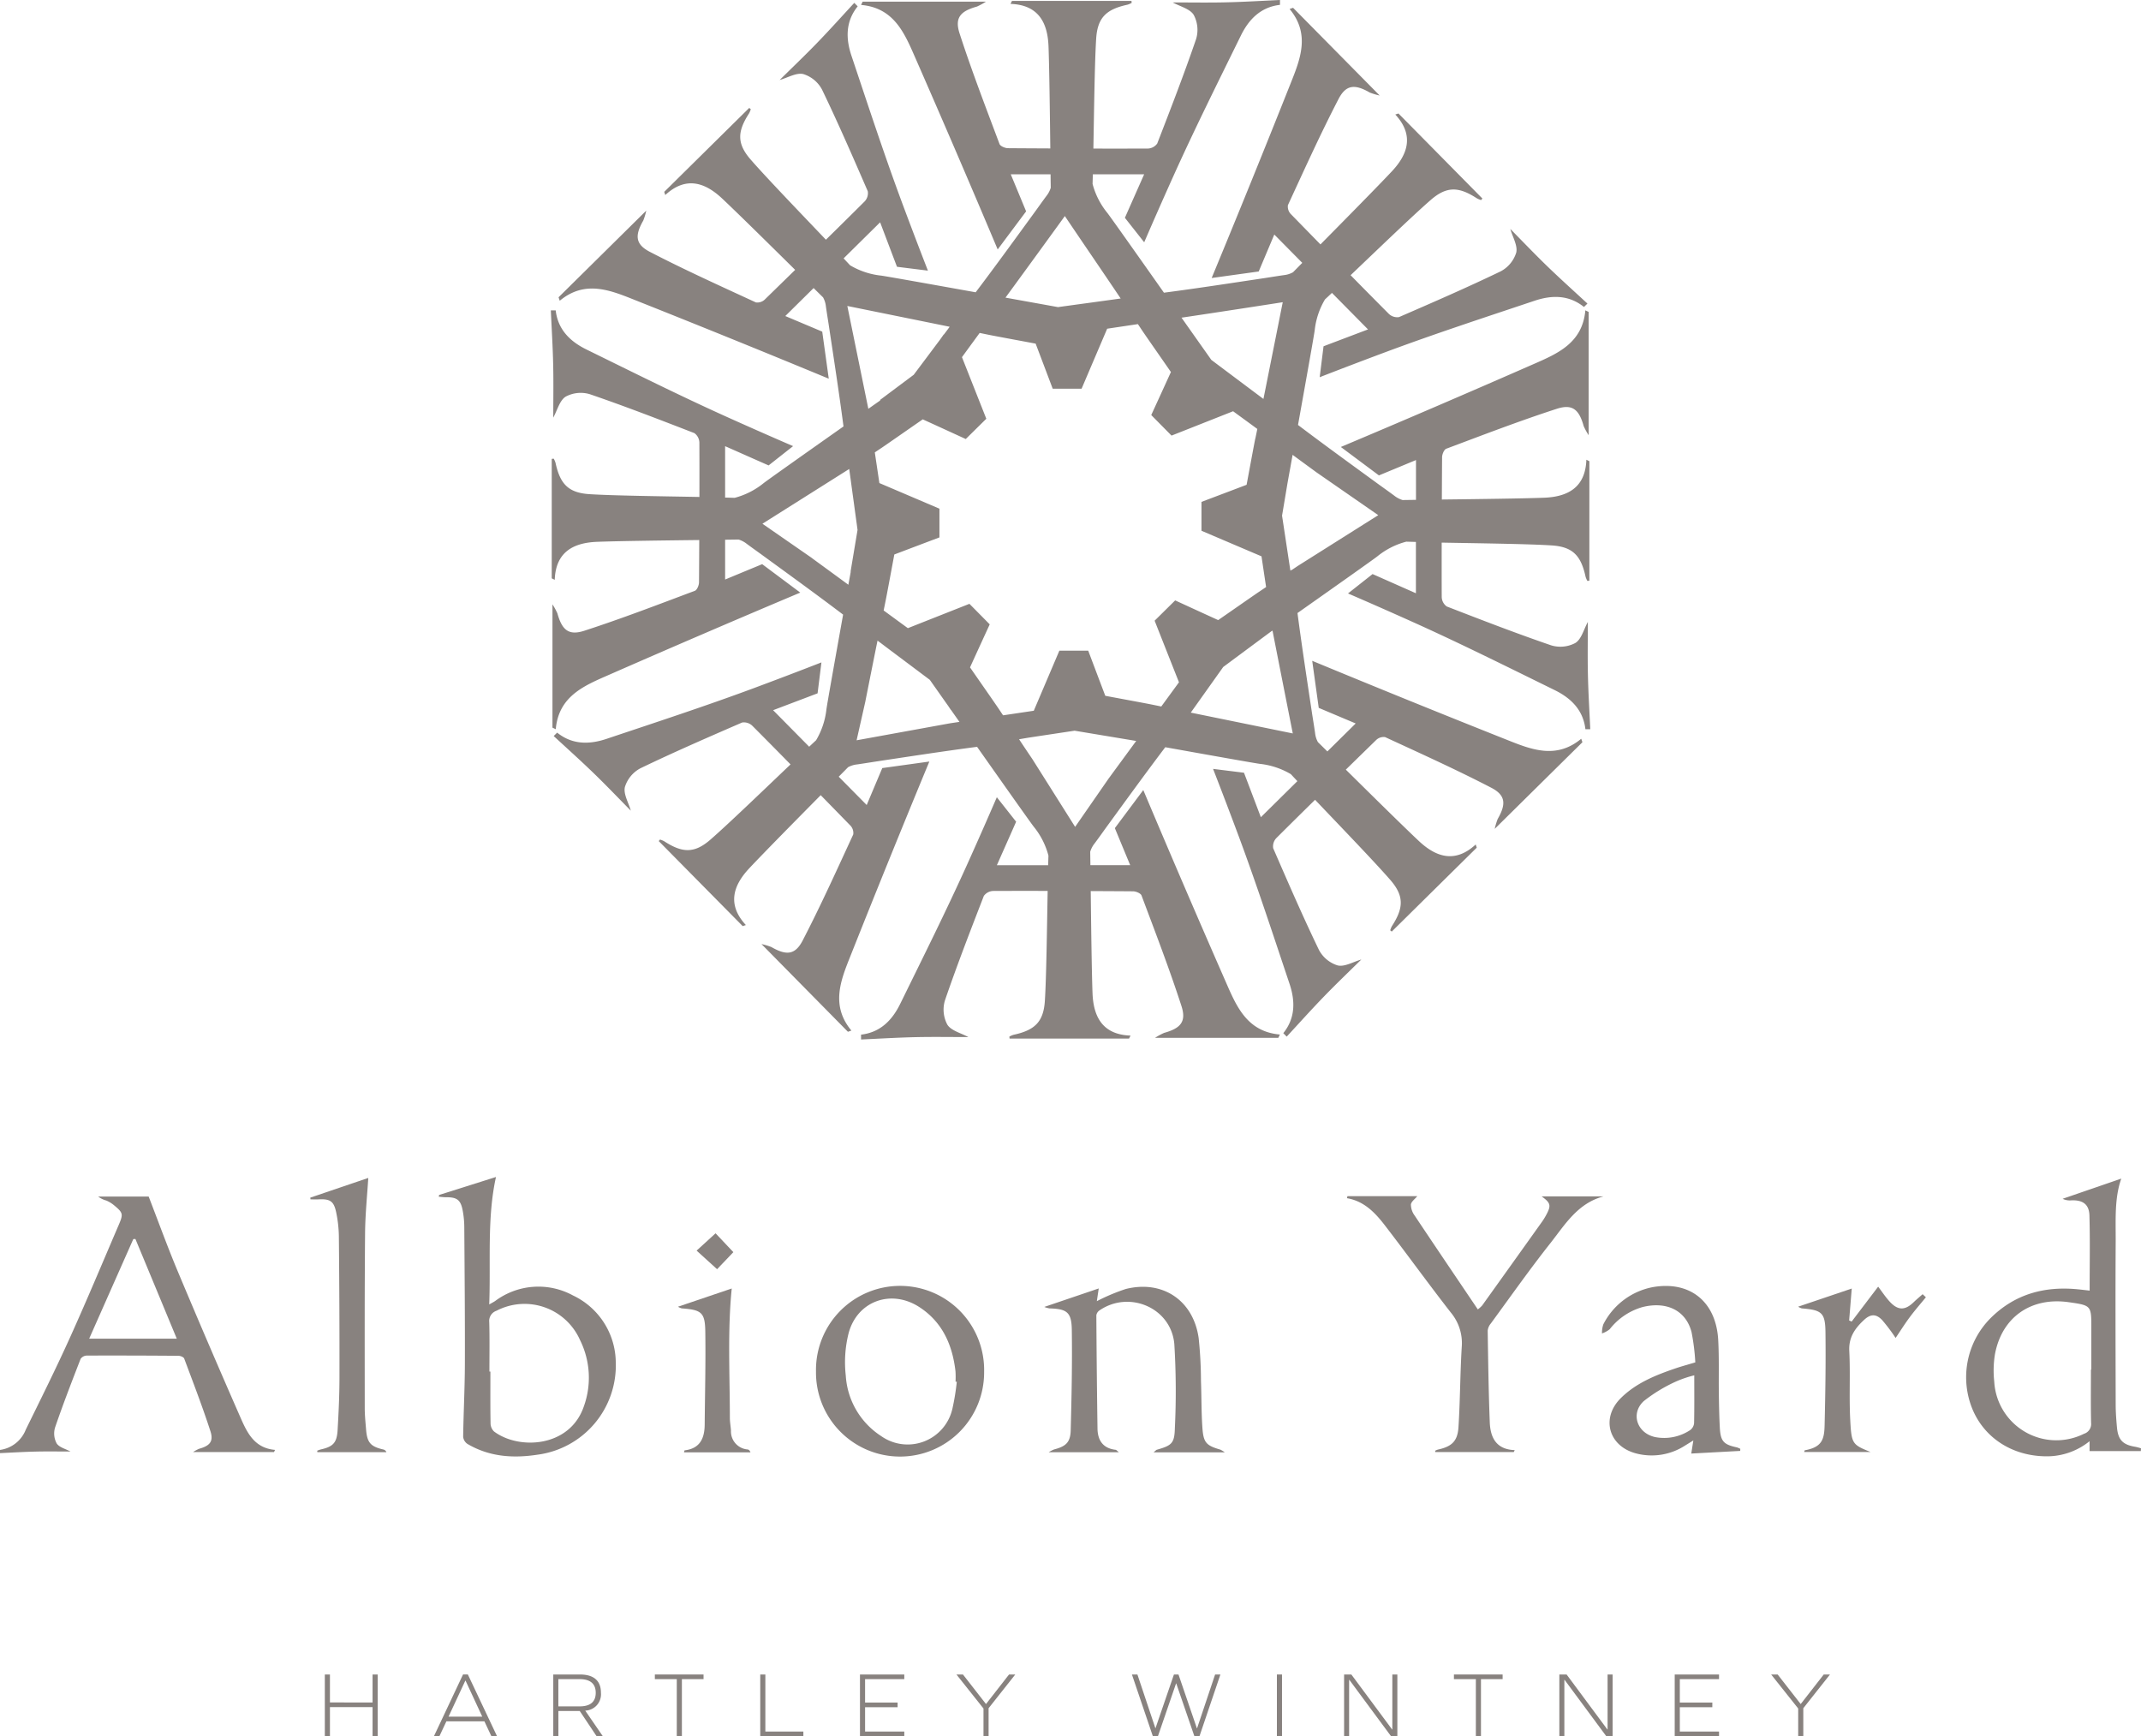 <svg id="Group_219" data-name="Group 219" xmlns="http://www.w3.org/2000/svg" xmlns:xlink="http://www.w3.org/1999/xlink" width="357.139" height="289.601" viewBox="0 0 357.139 289.601">
  <defs>
    <clipPath id="clip-path">
      <rect id="Rectangle_113" data-name="Rectangle 113" width="357.139" height="289.601" fill="none"/>
    </clipPath>
  </defs>
  <path id="Path_6247" data-name="Path 6247" d="M86.1,402.777v4.666H78.99v-4.666h-.852v10.294h.852v-4.853H86.1v4.853h.852V402.777Z" transform="translate(-23.953 -123.47)" fill="#88827f"/>
  <path id="Path_6248" data-name="Path 6248" d="M109.622,403.8h.031l2.791,6.014h-5.627Zm-.387-1.024-4.852,10.294h.915l1.163-2.48h6.34l1.162,2.48h.946l-4.867-10.294Z" transform="translate(-31.998 -123.47)" fill="#88827f"/>
  <g id="Group_218" data-name="Group 218">
    <g id="Group_217" data-name="Group 217" clip-path="url(#clip-path)">
      <path id="Path_6249" data-name="Path 6249" d="M133.089,413.071V402.778h4.433c2.325,0,3.519,1.039,3.519,3.053a2.728,2.728,0,0,1-2.619,2.976l2.929,4.263h-1.038l-2.806-4.2h-3.564v4.2Zm4.4-4.976c1.782,0,2.682-.759,2.682-2.263s-.9-2.279-2.682-2.279h-3.55v4.542Z" transform="translate(-40.798 -123.47)" fill="#88827f"/>
      <path id="Path_6250" data-name="Path 6250" d="M161.183,413.071v-9.518h-3.658v-.775h8.122v.775h-3.612v9.518Z" transform="translate(-48.289 -123.47)" fill="#88827f"/>
      <path id="Path_6251" data-name="Path 6251" d="M182.877,413.071V402.778h.852V412.3h6.34v.775Z" transform="translate(-56.06 -123.47)" fill="#88827f"/>
      <path id="Path_6252" data-name="Path 6252" d="M213.144,408.234h-5.426V412.3h6.541v.775h-7.394V402.777h7.394v.775h-6.541v3.906h5.426Z" transform="translate(-63.414 -123.47)" fill="#88827f"/>
      <path id="Path_6253" data-name="Path 6253" d="M234.582,413.071v-4.62l-4.511-5.673h1.085l3.845,4.93,3.844-4.93h1.039l-4.45,5.627v4.666Z" transform="translate(-70.527 -123.47)" fill="#88827f"/>
      <path id="Path_6254" data-name="Path 6254" d="M282.7,413.071l-3.023-8.8h-.031l-3.023,8.8h-.852l-3.488-10.293h.915l2.992,8.944h.031l3.07-8.944h.759l3.07,8.975h.03l3.008-8.975h.884l-3.488,10.293Z" transform="translate(-83.467 -123.47)" fill="#88827f"/>
      <rect id="Rectangle_112" data-name="Rectangle 112" width="0.852" height="10.293" transform="translate(212.999 279.308)" fill="#88827f"/>
      <path id="Path_6255" data-name="Path 6255" d="M331.149,413.071l-6.96-9.409h-.031v9.409h-.837V402.778h1.209l6.806,9.177h.031v-9.177h.838v10.293Z" transform="translate(-99.113 -123.47)" fill="#88827f"/>
      <path id="Path_6256" data-name="Path 6256" d="M353.4,413.071v-9.518h-3.658v-.775h8.122v.775h-3.612v9.518Z" transform="translate(-107.213 -123.47)" fill="#88827f"/>
      <path id="Path_6257" data-name="Path 6257" d="M382.926,413.071l-6.96-9.409h-.031v9.409H375.1V402.778h1.209l6.806,9.177h.03v-9.177h.838v10.293Z" transform="translate(-114.985 -123.47)" fill="#88827f"/>
      <path id="Path_6258" data-name="Path 6258" d="M409.121,408.234H403.7V412.3h6.541v.775h-7.394V402.777h7.394v.775H403.7v3.906h5.425Z" transform="translate(-123.49 -123.47)" fill="#88827f"/>
      <path id="Path_6259" data-name="Path 6259" d="M430.56,413.071v-4.62l-4.511-5.673h1.085l3.845,4.93,3.844-4.93h1.039l-4.449,5.627v4.666Z" transform="translate(-130.604 -123.47)" fill="#88827f"/>
      <path id="Path_6260" data-name="Path 6260" d="M0,330.082a5.4,5.4,0,0,0,4.3-3.387c2.5-5.093,5.031-10.173,7.367-15.341,2.811-6.218,5.439-12.52,8.133-18.791.792-1.844.737-2.037-.825-3.331a5.147,5.147,0,0,0-1.243-.748,4.044,4.044,0,0,1-1.356-.663H24.8c1.592,4.112,3.1,8.281,4.806,12.363q5.088,12.139,10.377,24.192c1.15,2.622,2.309,5.387,5.9,5.7-.06.121-.118.242-.178.363h-13.5a6.866,6.866,0,0,1,.99-.542c1.8-.5,2.462-1.22,1.906-2.937-1.322-4.083-2.87-8.095-4.374-12.117-.092-.243-.615-.458-.939-.461q-7.658-.064-15.315-.038a1.311,1.311,0,0,0-1.025.546c-1.474,3.8-2.946,7.6-4.262,11.451a3.471,3.471,0,0,0,.266,2.652c.419.66,1.485.909,2.3,1.355-1.883,0-3.826-.035-5.769.01-2,.045-3.989.167-5.982.256v-.533m22.591-35.188-.357.023q-3.672,8.285-7.358,16.606h14.61c-2.361-5.7-4.628-11.162-6.9-16.629" transform="translate(0 -88.231)" fill="#88827f"/>
      <path id="Path_6261" data-name="Path 6261" d="M105.6,286.109l9.491-3c-1.51,6.816-.855,13.959-1.127,21.259.448-.258.74-.4,1.006-.583a12.049,12.049,0,0,1,12.967-.915,12.459,12.459,0,0,1,7.134,11.077,15.019,15.019,0,0,1-13.047,15.482c-4.084.63-8.059.359-11.709-1.806a1.632,1.632,0,0,1-.7-1.191c.059-4.035.274-8.069.287-12.1.026-7.675-.046-15.351-.1-23.027a15.266,15.266,0,0,0-.249-2.509c-.322-1.845-.932-2.32-2.776-2.308-.408,0-.817-.053-1.226-.083.015-.1.031-.193.045-.29m8.4,29.45h.163c0,2.881-.026,5.762.026,8.642a1.919,1.919,0,0,0,.578,1.35c4.155,3.118,12.617,2.669,14.966-4.133a14.117,14.117,0,0,0-.619-11.115,10.122,10.122,0,0,0-13.92-4.894,1.8,1.8,0,0,0-1.221,1.906c.076,2.746.026,5.5.026,8.244" transform="translate(-32.356 -86.785)" fill="#88827f"/>
      <path id="Path_6262" data-name="Path 6262" d="M493.555,302.187c0-4.3.08-8.419-.036-12.534-.053-1.88-1.122-2.607-3.026-2.525a2.717,2.717,0,0,1-1.444-.261l9.781-3.367c-1.167,3.306-.911,6.943-.933,10.537-.055,9.051-.019,18.1,0,27.154,0,1.285.1,2.573.217,3.852.195,2.059,1.005,2.864,3.071,3.193a8.557,8.557,0,0,1,.933.252l-.025.464h-8.552V327.3a11.341,11.341,0,0,1-6.574,2.511c-5.8.212-10.738-2.733-12.883-7.666a13.97,13.97,0,0,1,2.954-15.382c4.066-4.037,9.05-5.36,14.639-4.79.657.067,1.313.148,1.876.211m.217,13.17h.065q0-3.459,0-6.917c0-3.781,0-3.781-3.768-4.322-6.288-.9-11.181,2.507-12.315,8.717a16.87,16.87,0,0,0-.114,4.5,10.369,10.369,0,0,0,14.972,8.731,1.7,1.7,0,0,0,1.185-1.8c-.07-2.969-.026-5.94-.026-8.911" transform="translate(-144.981 -86.906)" fill="#88827f"/>
      <path id="Path_6263" data-name="Path 6263" d="M324.1,287.725h11.638c-.384.476-1.014.91-1.062,1.4a3.144,3.144,0,0,0,.625,1.833c3.466,5.2,6.973,10.373,10.536,15.655a5.476,5.476,0,0,0,.715-.64q5-6.977,9.983-13.966a10.7,10.7,0,0,0,.7-1.13c.863-1.6.774-2.015-.756-3.118h10.342c-4.344,1.133-6.466,4.752-8.919,7.856-3.435,4.35-6.629,8.89-9.908,13.363a2.194,2.194,0,0,0-.509,1.176c.079,5.1.146,10.2.347,15.3.1,2.52,1.064,4.523,4.161,4.629l-.162.324H338.743l-.024-.218a2.534,2.534,0,0,1,.459-.193c2.282-.5,3.28-1.37,3.431-3.723.287-4.467.275-8.955.549-13.424a7.958,7.958,0,0,0-1.829-5.72c-3.737-4.791-7.289-9.725-11-14.54-1.624-2.11-3.463-4.043-6.326-4.528l.09-.338" transform="translate(-99.323 -88.201)" fill="#88827f"/>
      <path id="Path_6264" data-name="Path 6264" d="M196.285,323.6a14.026,14.026,0,1,1,28.045.08,14.023,14.023,0,1,1-28.045-.08m23.487,1.7-.209-.025a15.263,15.263,0,0,0-.009-1.727c-.51-4.424-2.2-8.238-6.059-10.728-4.675-3.011-10.32-.994-11.765,4.363a19.846,19.846,0,0,0-.476,7.084,12.941,12.941,0,0,0,5.9,10.088,7.655,7.655,0,0,0,11.868-4.486,38.223,38.223,0,0,0,.749-4.568" transform="translate(-60.17 -94.816)" fill="#88827f"/>
      <path id="Path_6265" data-name="Path 6265" d="M251.216,312.879l9.074-3.08c-.089.59-.209,1.392-.318,2.122a32.9,32.9,0,0,1,4.834-2.033c6.162-1.532,11.268,1.915,12.154,8.206a70.179,70.179,0,0,1,.382,7.165c.1,2.616.057,5.24.245,7.849.176,2.444.668,2.9,2.992,3.579a5.08,5.08,0,0,1,.734.45H269.437c.326-.261.425-.4.553-.435,2.435-.7,2.93-1.046,2.994-3.522A128.838,128.838,0,0,0,272.9,319.1c-.508-6.048-7.495-9.06-12.495-5.632a1.205,1.205,0,0,0-.515.814q.057,9.449.193,18.9c.031,1.964.925,3.3,3.04,3.535.1.011.191.144.517.4h-11.7a6.433,6.433,0,0,1,.9-.463c1.967-.511,2.718-1.179,2.772-3.182.15-5.586.264-11.178.184-16.764-.042-2.957-.818-3.5-3.738-3.58a4.1,4.1,0,0,1-.85-.248" transform="translate(-77.009 -94.884)" fill="#88827f"/>
      <path id="Path_6266" data-name="Path 6266" d="M408.416,336.84l-8.164.438c.116-.734.209-1.328.344-2.184-.582.359-.967.6-1.356.836a10.226,10.226,0,0,1-8.294,1.3c-4.514-1.246-5.767-5.9-2.456-9.189,2.551-2.533,5.813-3.842,9.146-4.976,1-.34,2.021-.614,3.288-.994a36.052,36.052,0,0,0-.633-5.077c-.952-3.589-4.127-5.127-8.112-4.165a10.637,10.637,0,0,0-5.534,3.714,4.3,4.3,0,0,1-1.285.7,4.323,4.323,0,0,1,.222-1.516,11.7,11.7,0,0,1,8.214-6.2c6.221-1.112,10.595,2.4,10.948,8.8.166,3.01.063,6.033.107,9.05.027,1.863.063,3.727.162,5.586.122,2.269.632,2.815,2.841,3.285a3.205,3.205,0,0,1,.573.241c0,.113-.007.226-.011.339m-7.666-12.595a18.376,18.376,0,0,0-2.919.974,25.638,25.638,0,0,0-5.512,3.329c-2.284,2.126-1.048,5.44,2.021,6.017a7.856,7.856,0,0,0,5.723-1.185,1.619,1.619,0,0,0,.657-1.15c.058-2.571.03-5.143.03-7.984" transform="translate(-118.131 -94.824)" fill="#88827f"/>
      <path id="Path_6267" data-name="Path 6267" d="M74.643,286.624l9.672-3.284c-.173,2.839-.508,6.042-.535,9.248-.086,9.713-.061,19.427-.055,29.141,0,1.195.128,2.391.224,3.584.178,2.187.75,2.831,2.887,3.326a.711.711,0,0,1,.5.443H75.82c-.008-.08-.016-.161-.024-.242a4.974,4.974,0,0,1,.579-.208c2.06-.462,2.7-1.1,2.823-3.228.169-2.876.305-5.759.31-8.639q.021-11.842-.1-23.686a20.8,20.8,0,0,0-.438-3.951c-.394-1.924-1.014-2.315-2.967-2.214-.442.023-.887,0-1.331,0l-.031-.295" transform="translate(-22.882 -86.857)" fill="#88827f"/>
      <path id="Path_6268" data-name="Path 6268" d="M453.852,311.261c-.9,1.1-1.833,2.164-2.677,3.3-.865,1.165-1.639,2.4-2.374,3.485a29.642,29.642,0,0,0-2.24-2.976c-1.017-1.068-1.94-1.037-3.022-.033-1.49,1.383-2.581,2.88-2.466,5.163.194,3.85-.045,7.723.161,11.572.21,3.931.338,4.072,3.388,5.3H433.547c.05-.145.065-.281.1-.287,2.883-.514,3.255-1.833,3.31-4.167.122-5.186.209-10.376.143-15.562-.042-3.231-.634-3.675-3.945-3.939a2.215,2.215,0,0,1-.612-.285l8.941-3.025c-.13,1.6-.282,3.464-.434,5.322l.419.184,4.422-5.821c.607.793,1.21,1.724,1.953,2.525,1.369,1.475,2.547,1.448,3.983.052.474-.46.986-.881,1.481-1.32l.541.51" transform="translate(-132.595 -94.874)" fill="#88827f"/>
      <path id="Path_6269" data-name="Path 6269" d="M163.076,312.976l8.975-3.04c-.707,7.005-.32,14.285-.312,21.56,0,.706.132,1.41.184,2.116a3.023,3.023,0,0,0,2.787,3.173c.179.024.342.166.468.478H164.093c.051-.187.065-.328.095-.331,2.568-.3,3.332-2.009,3.351-4.3.044-5.188.18-10.378.1-15.564-.051-3.149-.656-3.578-3.924-3.817a2.409,2.409,0,0,1-.637-.279" transform="translate(-49.99 -95.01)" fill="#88827f"/>
      <path id="Path_6270" data-name="Path 6270" d="M167.571,299.541l3.161-2.885L173.7,299.8l-2.715,2.844-3.415-3.1" transform="translate(-51.368 -90.939)" fill="#88827f"/>
      <path id="Path_6271" data-name="Path 6271" d="M269.554,95.769l-4.083,3.219q5.556,2.4,11.079,4.887c7.873,3.551,15.607,7.414,23.361,11.218,2.714,1.324,4.788,3.3,5.161,6.543h.811c-.139-3.039-.326-6.077-.392-9.11-.067-2.96-.014-5.919-.014-8.785-.678,1.237-1.057,2.859-2.068,3.5a5.3,5.3,0,0,1-4.037.406c-5.865-2.008-11.651-4.249-17.436-6.49a2.013,2.013,0,0,1-.831-1.563c-.013-3.028-.01-6.056-.006-9.084,6.469.117,14.488.22,18.334.466,3.578.227,4.908,1.749,5.666,5.22a3.511,3.511,0,0,0,.3.7c.107-.007.22-.02.333-.033V76.93c-.166-.08-.333-.166-.5-.246-.159,4.715-3.205,6.185-7.042,6.337-3.487.134-10.954.229-17.065.3.012-2.351.021-4.7.041-7.052,0-.492.332-1.29.705-1.423,6.118-2.295,12.229-4.648,18.447-6.663,2.613-.845,3.711.159,4.469,2.9a10.94,10.94,0,0,0,.825,1.51V52.033c-.18-.087-.365-.18-.552-.266-.472,5.466-4.681,7.236-8.678,8.984q-16.009,7.022-32.106,13.805l6.351,4.741h.006q3.062-1.267,6.178-2.56v6.64l-2.239.031h0a4.242,4.242,0,0,1-1.384-.73c-.8-.592-1.614-1.176-2.426-1.755-4.557-3.323-9.127-6.629-13.63-10.036,1.4-7.81,2.664-14.885,2.785-15.8a12.718,12.718,0,0,1,1.714-5.145,0,0,0,0,0,0,0l0,0q.544-.5,1.162-1.086l6.016,6.091c-2.474.94-4.953,1.874-7.419,2.813l-.643,5.159q5.642-2.195,11.316-4.308c8.1-3.007,16.314-5.693,24.5-8.435,2.861-.965,5.724-1.018,8.269,1.029l.578-.57c-2.235-2.064-4.5-4.1-6.681-6.206-2.127-2.059-4.168-4.2-6.182-6.24.386,1.356,1.257,2.777.987,3.942a5.306,5.306,0,0,1-2.587,3.125c-5.584,2.693-11.275,5.164-16.966,7.635a2.012,2.012,0,0,1-1.689-.528q-3.206-3.218-6.388-6.459c4.685-4.463,10.462-10.025,13.37-12.552,2.7-2.354,4.721-2.2,7.7-.268a3.508,3.508,0,0,0,.7.286c.071-.079.142-.169.213-.257L273.889,18.929c-.174.06-.354.115-.528.175,3.2,3.467,2.066,6.652-.557,9.457-2.388,2.546-7.633,7.861-11.928,12.208q-2.465-2.522-4.927-5.046a1.79,1.79,0,0,1-.5-1.508c2.741-5.931,5.435-11.9,8.442-17.7,1.266-2.437,2.752-2.494,5.217-1.077a10.91,10.91,0,0,0,1.647.494L256.308,1.3c-.188.065-.386.13-.58.2,3.505,4.221,1.754,8.437.139,12.49q-6.455,16.246-13.141,32.383l7.85-1.089,0,0q1.289-3.053,2.6-6.163l4.666,4.724L256.3,45.41l-.008.006h0a3.968,3.968,0,0,1-1.514.475c-.984.142-1.972.3-2.956.455-5.674.85-11.353,1.73-17.052,2.476-4.636-6.579-8.877-12.579-9.448-13.313a12.794,12.794,0,0,1-2.46-4.832v-.008h0c.015-.5.03-1.028.044-1.595h8.561c-1.071,2.42-2.148,4.841-3.212,7.255l3.219,4.083q2.4-5.556,4.887-11.079c3.551-7.873,7.415-15.607,11.219-23.361,1.323-2.713,3.3-4.788,6.543-5.161V0c-3.039.139-6.077.325-9.11.392-2.959.067-5.918.014-8.785.014,1.237.678,2.86,1.057,3.5,2.068a5.3,5.3,0,0,1,.406,4.037c-2.008,5.865-4.249,11.651-6.49,17.436a2.013,2.013,0,0,1-1.563.831c-3.028.013-6.056.01-9.084.006.118-6.469.22-14.488.466-18.334.227-3.578,1.749-4.908,5.22-5.666a3.536,3.536,0,0,0,.7-.3c-.006-.107-.02-.22-.033-.333h-19.93c-.08.166-.166.333-.245.5,4.714.159,6.184,3.205,6.337,7.043.134,3.487.229,10.954.3,17.065-2.351-.012-4.7-.021-7.052-.041-.492,0-1.29-.333-1.423-.705-2.294-6.118-4.648-12.229-6.663-18.447-.845-2.614.16-3.711,2.9-4.469a10.9,10.9,0,0,0,1.51-.825H184.511c-.086.179-.18.365-.266.552,5.466.472,7.235,4.682,8.984,8.678q7.022,16.009,13.805,32.106l4.741-6.351V35.25q-1.267-3.061-2.56-6.177h6.64c.01.831.021,1.585.031,2.246a4.145,4.145,0,0,1-.732,1.38c-.592.8-1.171,1.614-1.755,2.426-3.323,4.557-6.625,9.127-10.036,13.63-7.809-1.4-14.88-2.664-15.793-2.786a12.748,12.748,0,0,1-5.141-1.709l0,0-.009,0q-.506-.544-1.087-1.163l6.091-6.016c.94,2.475,1.874,4.954,2.813,7.419l5.159.643q-2.194-5.642-4.308-11.316c-3.006-8.1-5.693-16.315-8.435-24.5-.965-2.86-1.018-5.724,1.029-8.27l-.57-.577c-2.064,2.235-4.095,4.5-6.206,6.681-2.059,2.127-4.2,4.168-6.24,6.182,1.356-.386,2.777-1.257,3.942-.987a5.307,5.307,0,0,1,3.125,2.587c2.693,5.584,5.164,11.275,7.635,16.965a2.013,2.013,0,0,1-.528,1.69q-3.217,3.206-6.459,6.388c-4.462-4.685-10.025-10.462-12.552-13.371-2.353-2.7-2.2-4.72-.268-7.7a3.507,3.507,0,0,0,.286-.7c-.079-.071-.168-.142-.257-.213l-14.179,14c.06.174.116.354.175.528,3.467-3.2,6.652-2.066,9.457.557,2.546,2.388,7.861,7.633,12.208,11.928q-2.521,2.464-5.046,4.927a1.792,1.792,0,0,1-1.508.5c-5.931-2.741-11.9-5.435-17.7-8.442-2.437-1.266-2.494-2.752-1.078-5.217a10.846,10.846,0,0,0,.494-1.648l-14.628,14.45c.064.188.129.386.2.58,4.221-3.506,8.437-1.754,12.49-.139q16.247,6.455,32.383,13.14l-1.089-7.85,0,0q-3.053-1.288-6.163-2.6l4.724-4.666c.581.573,1.109,1.094,1.575,1.551l.008.012a3.959,3.959,0,0,1,.467,1.51c.142.988.3,1.972.455,2.96.854,5.67,1.734,11.349,2.48,17.048-6.579,4.636-12.579,8.881-13.317,9.452a12.785,12.785,0,0,1-4.84,2.456h0q-.743-.023-1.591-.044V74.423c2.421,1.071,4.841,2.148,7.255,3.211l4.084-3.218q-5.557-2.4-11.079-4.887c-7.873-3.551-15.607-7.415-23.361-11.219-2.713-1.323-4.788-3.3-5.16-6.543h-.811c.139,3.039.325,6.078.392,9.111.067,2.959.014,5.918.014,8.784.678-1.236,1.057-2.859,2.068-3.5a5.3,5.3,0,0,1,4.037-.406c5.865,2.008,11.651,4.249,17.436,6.49a2.014,2.014,0,0,1,.831,1.563q.02,4.541.006,9.084c-6.469-.118-14.488-.22-18.334-.466-3.578-.227-4.908-1.749-5.666-5.22a3.535,3.535,0,0,0-.3-.7c-.107.006-.22.02-.332.033v19.93c.166.079.332.166.5.245.159-4.715,3.205-6.184,7.042-6.337,3.487-.135,10.954-.229,17.065-.3-.012,2.351-.021,4.7-.041,7.052,0,.492-.332,1.29-.705,1.423-6.118,2.294-12.229,4.648-18.447,6.663-2.613.845-3.711-.16-4.469-2.9a10.946,10.946,0,0,0-.825-1.509v20.562c.18.086.365.18.552.266.472-5.466,4.682-7.235,8.678-8.984q16.009-7.022,32.106-13.805l-6.35-4.741h-.007q-3.062,1.267-6.178,2.56V90.027c.833-.011,1.587-.021,2.25-.031a4.2,4.2,0,0,1,1.379.732c.8.592,1.614,1.172,2.422,1.755,4.557,3.323,9.131,6.625,13.63,10.036-1.4,7.809-2.66,14.885-2.781,15.793a12.877,12.877,0,0,1-1.714,5.145l0,.006q-.546.507-1.166,1.09l-6.016-6.091c2.474-.939,4.953-1.874,7.419-2.813l.643-5.159q-5.642,2.195-11.316,4.308c-8.1,3.006-16.314,5.692-24.5,8.435-2.86.965-5.724,1.018-8.269-1.029l-.577.57c2.234,2.064,4.5,4.095,6.681,6.206,2.127,2.059,4.168,4.2,6.182,6.24-.386-1.356-1.257-2.777-.986-3.942a5.3,5.3,0,0,1,2.587-3.125c5.584-2.693,11.275-5.164,16.966-7.635a2.012,2.012,0,0,1,1.689.528q3.206,3.217,6.388,6.459c-4.685,4.462-10.461,10.025-13.37,12.552-2.7,2.353-4.72,2.2-7.7.268a3.56,3.56,0,0,0-.7-.287c-.071.08-.143.169-.214.257l14.005,14.18c.175-.06.354-.116.528-.175-3.2-3.467-2.065-6.652.557-9.457,2.388-2.546,7.633-7.861,11.928-12.208q2.465,2.521,4.927,5.046a1.789,1.789,0,0,1,.5,1.508c-2.741,5.932-5.435,11.9-8.442,17.7-1.266,2.437-2.752,2.494-5.217,1.078a10.745,10.745,0,0,0-1.647-.494L182.052,172.1c.189-.064.386-.129.58-.2-3.505-4.221-1.754-8.437-.139-12.49q6.455-16.247,13.141-32.383l-7.85,1.089,0,0q-1.289,3.053-2.6,6.162l-4.666-4.724c.576-.583,1.1-1.112,1.557-1.58l0,0a3.979,3.979,0,0,1,1.514-.467c.984-.142,1.972-.3,2.956-.455,5.674-.854,11.353-1.734,17.052-2.48,4.636,6.579,8.877,12.579,9.448,13.317a12.736,12.736,0,0,1,2.456,4.828v0l0,.01q-.023.743-.044,1.592H206.9c1.071-2.421,2.148-4.842,3.212-7.255l-3.219-4.084q-2.4,5.557-4.887,11.079c-3.551,7.873-7.415,15.607-11.219,23.361-1.323,2.713-3.3,4.788-6.543,5.16v.811c3.039-.139,6.077-.326,9.11-.393,2.96-.067,5.918-.013,8.785-.013-1.237-.678-2.86-1.057-3.5-2.068a5.3,5.3,0,0,1-.406-4.037c2.008-5.865,4.249-11.651,6.49-17.436a2.012,2.012,0,0,1,1.563-.831q4.542-.02,9.084-.006c-.117,6.469-.22,14.488-.466,18.333-.227,3.578-1.749,4.908-5.22,5.666a3.5,3.5,0,0,0-.7.3c.006.107.02.219.033.332h19.93c.08-.166.166-.332.245-.5-4.715-.159-6.184-3.205-6.337-7.042-.134-3.488-.229-10.954-.3-17.065,2.351.012,4.7.021,7.052.041.492,0,1.29.332,1.423.7,2.294,6.118,4.648,12.23,6.663,18.447.845,2.613-.16,3.71-2.9,4.469a10.74,10.74,0,0,0-1.51.825h20.562c.086-.18.18-.366.266-.552-5.466-.472-7.235-4.682-8.984-8.679q-7.022-16.008-13.805-32.1l-4.741,6.35v.007q1.267,3.062,2.56,6.178H222.5c-.01-.829-.021-1.58-.031-2.241a4.121,4.121,0,0,1,.73-1.388c.6-.8,1.176-1.61,1.755-2.422,3.323-4.557,6.629-9.127,10.036-13.63,7.81,1.4,14.885,2.66,15.8,2.781a12.835,12.835,0,0,1,5.145,1.714,0,0,0,0,0,0,0q.507.546,1.09,1.166l-6.091,6.016c-.94-2.474-1.874-4.953-2.813-7.419l-5.159-.643q2.194,5.642,4.308,11.316c3.006,8.1,5.693,16.314,8.435,24.5.965,2.86,1.018,5.724-1.029,8.269l.57.577c2.064-2.234,4.095-4.5,6.206-6.681,2.059-2.127,4.2-4.168,6.24-6.183-1.356.387-2.777,1.257-3.942.987a5.3,5.3,0,0,1-3.125-2.587c-2.693-5.584-5.164-11.275-7.635-16.966a2.012,2.012,0,0,1,.528-1.689q3.217-3.206,6.459-6.388c4.462,4.685,10.025,10.461,12.552,13.37,2.354,2.7,2.2,4.72.268,7.7a3.5,3.5,0,0,0-.286.7c.079.071.168.142.257.214l14.179-14c-.06-.175-.115-.354-.175-.528-3.467,3.2-6.652,2.065-9.457-.557-2.546-2.388-7.861-7.634-12.208-11.928q2.522-2.465,5.046-4.927a1.79,1.79,0,0,1,1.508-.5c5.931,2.741,11.9,5.435,17.7,8.442,2.437,1.266,2.494,2.752,1.078,5.217a10.827,10.827,0,0,0-.494,1.647l14.628-14.449c-.064-.189-.129-.386-.2-.58-4.221,3.505-8.437,1.754-12.49.139q-16.246-6.455-32.383-13.141l1.089,7.85,0,0q3.053,1.289,6.163,2.6l-4.724,4.666c-.58-.573-1.108-1.093-1.573-1.55a3.98,3.98,0,0,1-.475-1.522c-.141-.988-.3-1.972-.459-2.96-.85-5.675-1.73-11.353-2.476-17.053,6.579-4.636,12.579-8.876,13.313-9.448a12.757,12.757,0,0,1,4.832-2.456l.009,0q.745.023,1.6.044v8.561c-2.421-1.071-4.841-2.148-7.255-3.212m-19.537-22.61c-.25,1.242-.909,4.832-1.451,7.73-3.39,1.292-6.542,2.476-7.526,2.851v4.816c1.234.525,6.337,2.7,10.011,4.265.246,1.63.5,3.352.768,5.125-.393.266-.788.529-1.18.792-1.1.746-4.336,3.006-6.812,4.72-3.248-1.476-6.229-2.852-7.176-3.286l-3.427,3.385c.5,1.268,2.585,6.546,4.061,10.274-.942,1.293-1.935,2.652-2.952,4.04-.533-.112-1.071-.221-1.6-.329-1.247-.25-4.837-.909-7.739-1.455-1.288-3.39-2.472-6.538-2.847-7.526h-4.815c-.526,1.239-2.7,6.346-4.265,10.019-1.63.242-3.352.5-5.124.763-.263-.392-.526-.788-.788-1.18-.746-1.105-3.01-4.34-4.724-6.817,1.476-3.243,2.851-6.229,3.286-7.175l-3.385-3.427c-1.268.5-6.546,2.589-10.269,4.061-1.293-.942-2.652-1.935-4.04-2.952.109-.533.217-1.071.325-1.605.25-1.246.913-4.836,1.455-7.734,3.39-1.288,6.538-2.476,7.526-2.847V84.849c-1.234-.529-6.346-2.706-10.019-4.273-.242-1.626-.5-3.348-.763-5.116.392-.262.788-.529,1.184-.792,1.1-.746,4.336-3.006,6.813-4.72,3.247,1.476,6.229,2.852,7.175,3.281l3.427-3.381c-.5-1.268-2.589-6.546-4.061-10.274.942-1.293,1.935-2.652,2.952-4.04.533.112,1.071.221,1.605.329,1.246.25,4.836.909,7.734,1.455,1.288,3.39,2.476,6.538,2.847,7.522h4.816c.525-1.234,2.7-6.337,4.269-10.011,1.63-.246,3.352-.5,5.125-.767.262.392.525.788.788,1.18.746,1.1,3.006,4.336,4.72,6.812-1.476,3.248-2.852,6.233-3.281,7.176l3.385,3.427c1.263-.5,6.542-2.585,10.269-4.061,1.293.942,2.652,1.935,4.04,2.952-.108.537-.221,1.071-.329,1.61M237.8,52.974c5.582-.825,16.045-2.444,16.786-2.565-.3,1.476-.655,3.3-.951,4.763l-.025.133q-.92,4.6-1.827,9.152c-.141.7-.279,1.392-.421,2.089a1.548,1.548,0,0,0-.133-.1q-.556-.419-1.151-.863l-1.24-.929-.745-.558-1.159-.869L243.963,61l-.567-.426-.141-.107-.585-.438s-4.5-6.371-4.974-7.046l.1-.012m-29.4-3.41c3.29-4.486,9.477-13.008,9.841-13.523,2.618,3.894,5.435,8,8.02,11.83.434.642.863,1.28,1.293,1.922l-1.593.221-4.032.555c-1.239.167-2.46.334-3.6.492-.175.021-.338.046-.509.071h0c-.238.029-.467.062-.7.1h-.008c-2.01-.363-4.245-.767-6.567-1.184l-2.205-.4a.594.594,0,0,1,.058-.083m-22.94,18.608,0,0-3.5-17.132,16.986,3.448,0,.008c.029,0,.058.012.083.017-.3.413-.626.842-.959,1.284l-.037,0-.6.85-.037.05c-.551.734-1.117,1.493-1.684,2.247-.759,1.013-1.513,2.022-2.226,2.969-.146.2-.3.4-.442.588l0,.008-5.65,4.223a.778.778,0,0,1,.088.042q-.994.694-2.005,1.409a.014.014,0,0,1,0-.012m-9.356,24.962-.067-.05-8.255-5.72,14.476-9.135c0,.033.008.062.012.1.071.517.142,1.051.221,1.6.175,1.3.363,2.673.55,4.028.167,1.238.334,2.46.492,3.6.037.288.075.563.112.838v0l-1.163,6.959.033-.012q-.195,1.094-.4,2.2c-2.085-1.53-4.132-3.027-6.017-4.4M199.03,120.66l-.079.012L183.5,123.483l1.48-6.559,0-.029c.53-2.664,1.055-5.308,1.585-7.947q.212-1.051.425-2.093c.071.054.146.108.221.167.342.254.7.521,1.063.8,1,.754,2.076,1.555,3.143,2.356,1.013.759,2.022,1.514,2.969,2.227.458.342.9.675,1.326.992v0c.942,1.338,1.964,2.789,3.035,4.306l.05.071.438.655a.071.071,0,0,1,.008-.021l1.413,2.005c-.546.083-1.092.162-1.634.245m26.563,9.14-5.633,8.126-7.15-11.332c-.242-.354-.479-.709-.717-1.059-.433-.642-1.483-2.223-1.483-2.223l1.55-.262,4.465-.675,3.1-.467.117-.021.037,0,1.6.267,6.267,1.042,2.4.4c-1.534,2.1-3.168,4.317-4.552,6.211m30.674-7.464-17.017-3.474,5.334-7.5.075-.109,6.233-4.624,1.947-1.442.013.058.042-.029c.046.3,3.373,17.119,3.373,17.119m.8-27.918-.042.029c-.313.213-.63.425-.942.634,0-.012,0-.025,0-.037l-.216.137-.234-1.534-.655-4.332-.5-3.3,0-.017.2-1.184.7-4.182q.225-1.258.463-2.56c.121-.68.246-1.372.372-2.064.008-.05.017-.1.025-.141,1.355,1,2.693,1.976,3.981,2.918l0,0,10.306,7.143Z" transform="translate(-40.611)" fill="#88827f"/>
    </g>
  </g>
</svg>
